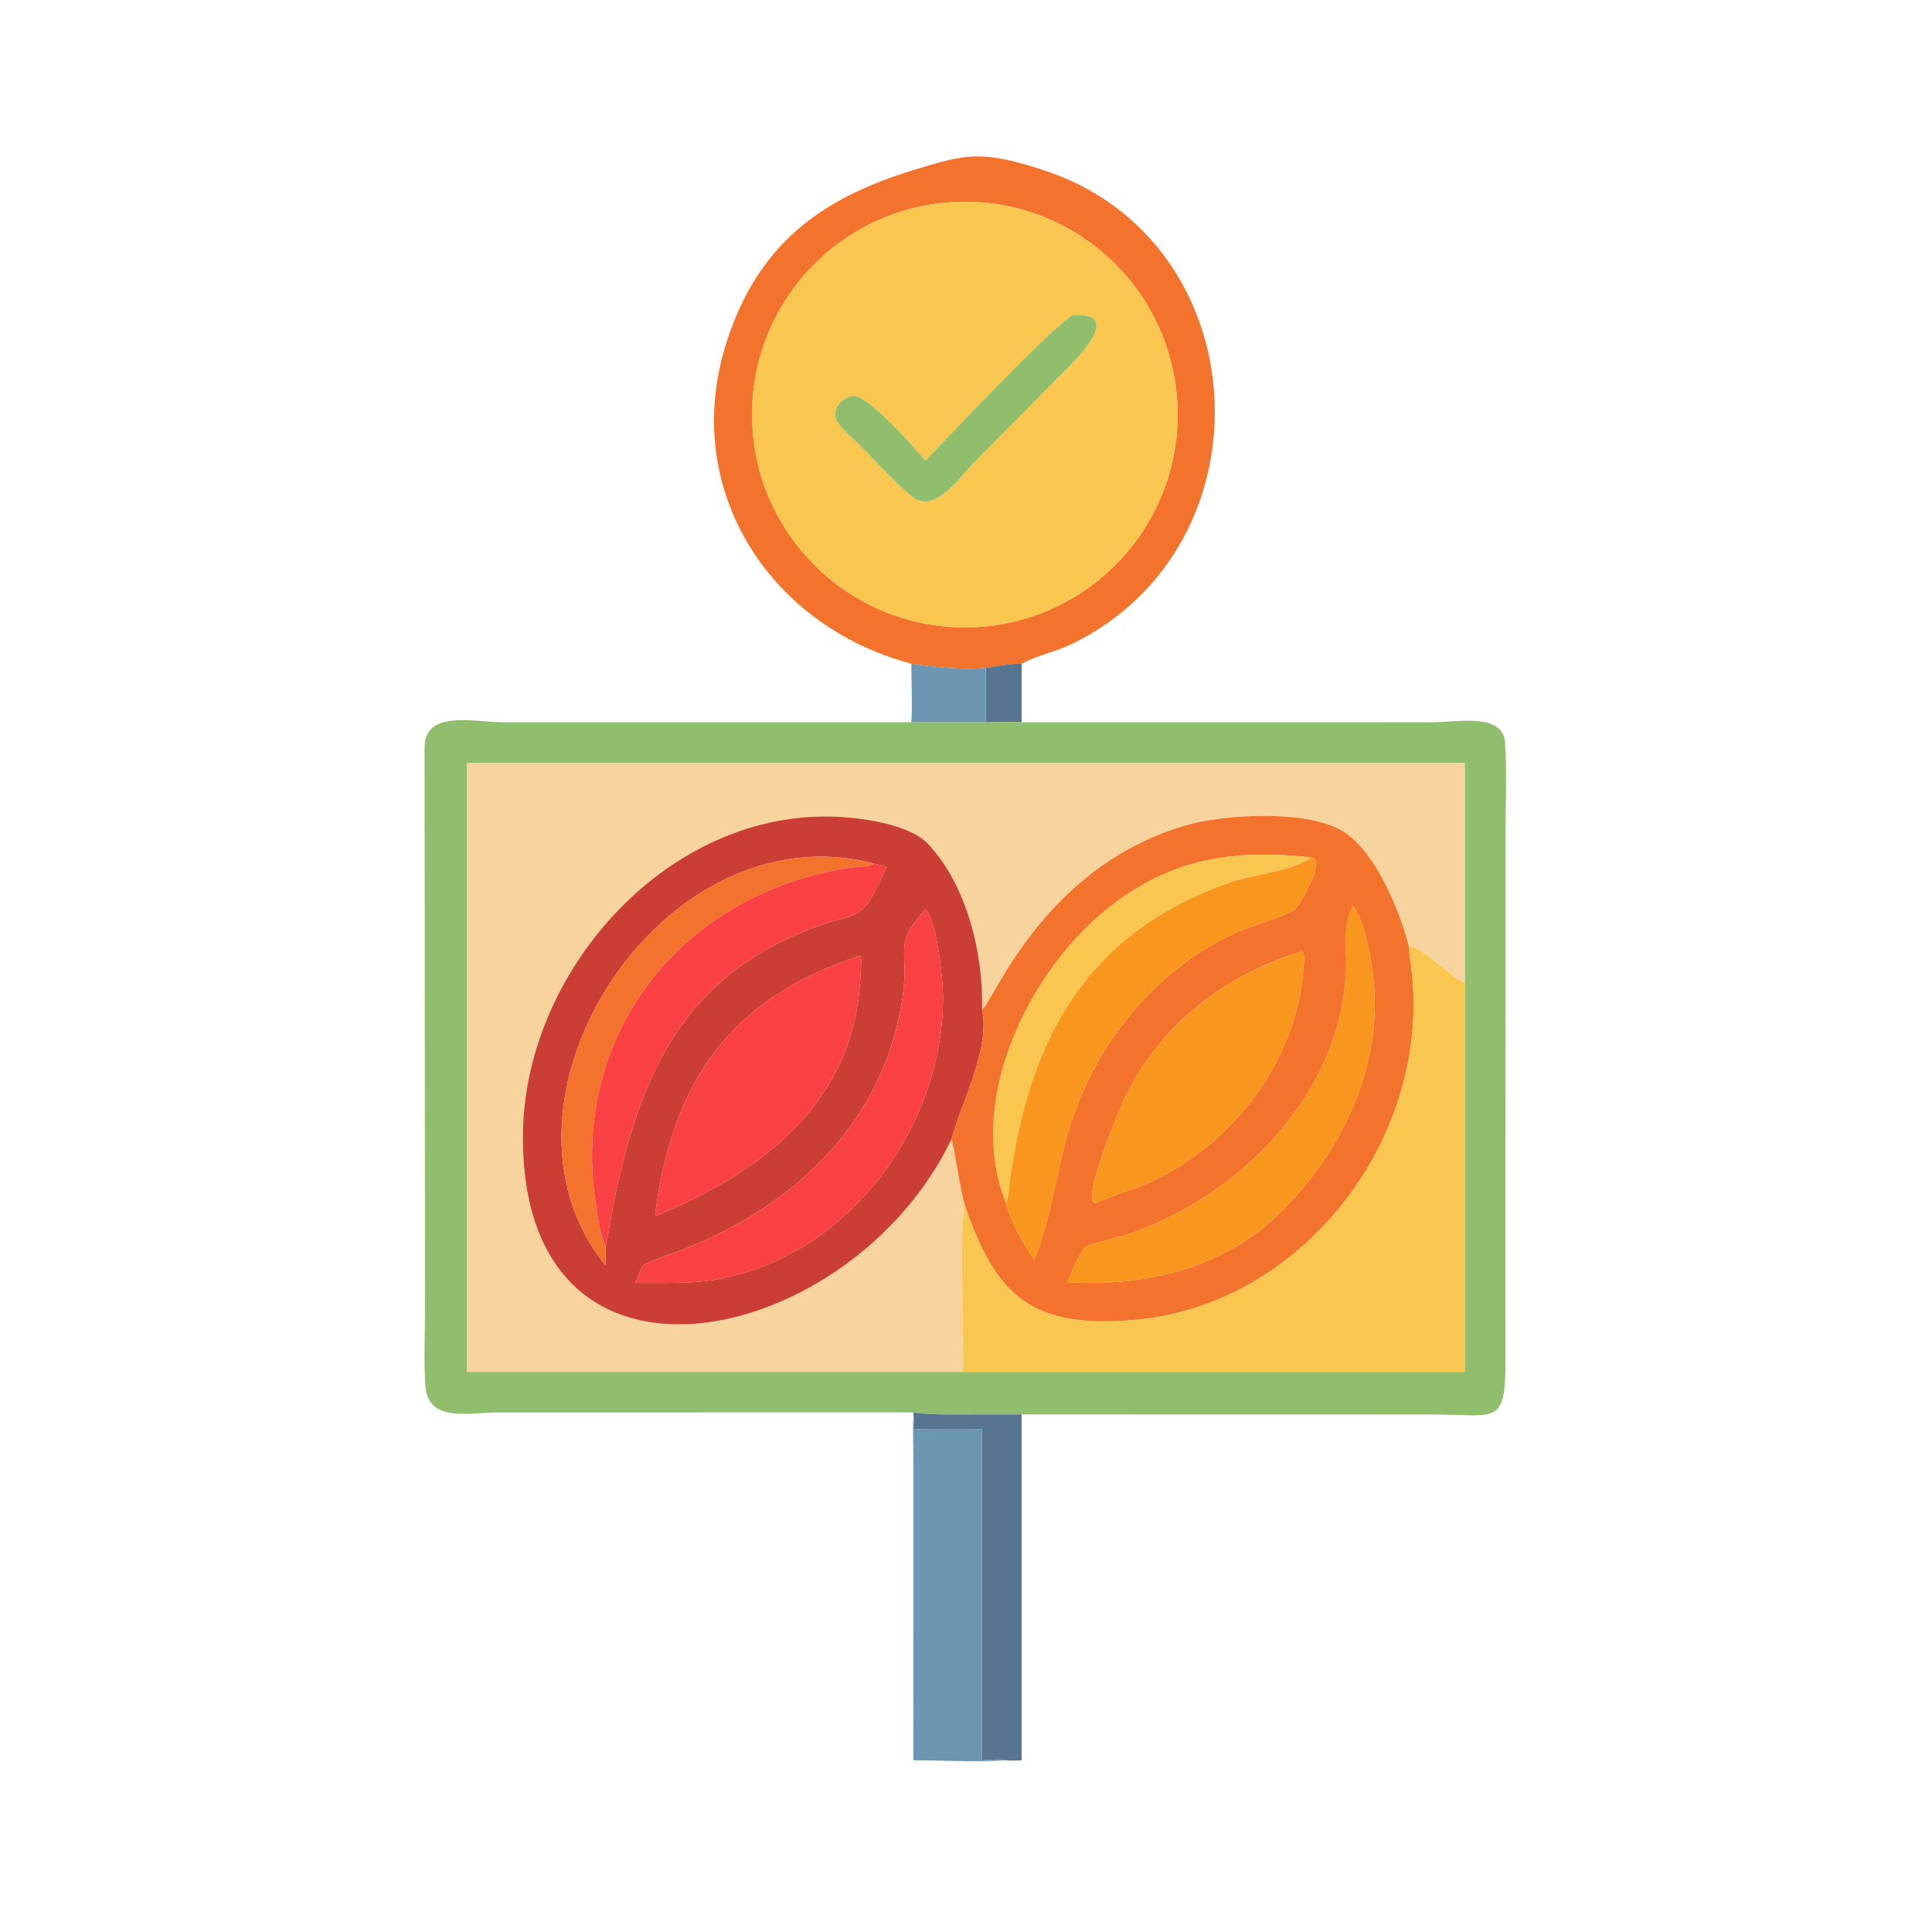 <?xml version="1.0" encoding="utf-8" ?>
<svg xmlns="http://www.w3.org/2000/svg" xmlns:xlink="http://www.w3.org/1999/xlink" width="1024" height="1024">
	<path fill="#F3722C" transform="scale(2 2)" d="M270.744 175.881C267.526 175.875 264.425 176.507 261.26 177.021C254.544 177.544 248.135 176.827 241.507 175.881C203.563 165.815 180.337 129.269 192.454 90.992C200.672 65.03 217.204 52.736 241.731 45.18C256.177 40.729 260.017 39.746 276.373 45.036C333.384 63.473 337.853 144.193 284.323 170.534C280.016 172.654 275.249 173.58 271.037 175.729L270.744 175.881ZM250.845 53.678C219.856 56.352 196.884 83.613 199.503 114.607C202.121 145.601 229.34 168.622 260.339 166.06C291.417 163.491 314.509 136.186 311.884 105.113C309.259 74.04 281.913 50.997 250.845 53.678Z"/>
	<path fill="#F9C74F" transform="scale(2 2)" d="M260.339 166.06C229.34 168.622 202.121 145.601 199.503 114.607C196.884 83.613 219.856 56.352 250.845 53.678C281.913 50.997 309.259 74.04 311.884 105.113C314.509 136.186 291.417 163.491 260.339 166.06ZM284.287 83.528C278.747 86.606 250.736 116.315 245.257 122.111C242.598 118.886 230.546 105.304 226.497 104.953C223.953 104.732 221.354 107.384 221.317 109.87C221.283 112.204 224.922 115.144 226.492 116.669C230.973 120.959 237.361 128.23 241.866 131.722C247.686 136.234 254.233 126.592 257.836 122.889L283.25 97.166C287.053 93.34 297.061 82.648 284.287 83.528Z"/>
	<path fill="#90BE6D" transform="scale(2 2)" d="M245.257 122.111C250.736 116.315 278.747 86.606 284.287 83.528C297.061 82.648 287.053 93.34 283.25 97.166L257.836 122.889C254.233 126.592 247.686 136.234 241.866 131.722C237.361 128.23 230.973 120.959 226.492 116.669C224.922 115.144 221.283 112.204 221.317 109.87C221.354 107.384 223.953 104.732 226.497 104.953C230.546 105.304 242.598 118.886 245.257 122.111Z"/>
	<path fill="#577590" transform="scale(2 2)" d="M261.26 177.021C264.425 176.507 267.526 175.875 270.744 175.881L270.744 191.419C267.609 191.216 264.403 191.377 261.26 191.419L261.26 177.021Z"/>
	<path fill="#6B97B3" transform="scale(2 2)" d="M241.507 175.881C248.135 176.827 254.544 177.544 261.26 177.021L261.26 191.419L241.507 191.419C241.839 186.344 241.513 180.983 241.507 175.881Z"/>
	<path fill="#90BE6D" transform="scale(2 2)" d="M241.507 191.419L261.26 191.419C264.403 191.377 267.609 191.216 270.744 191.419L379.57 191.412C385.812 191.412 398.312 188.782 398.849 196.725C399.391 204.738 398.989 213.024 398.99 221.068L398.971 359.316C399.098 378.022 396.883 374.904 380.25 374.862L270.744 374.839L255.634 374.846C251.099 374.85 246.562 374.959 242.063 374.305L131.946 374.321C124.191 374.327 113.371 377.138 112.721 367.183C112.289 360.563 112.619 353.756 112.628 347.114L112.514 198.202C112.498 187.902 125.712 191.417 133.587 191.416L241.507 191.419ZM388.19 260.262L388.19 202.224L123.8 202.224L123.8 363.555L255.209 363.555L388.19 363.555L388.19 260.262Z"/>
	<path fill="#F7D49D" transform="scale(2 2)" d="M373.346 250.765C370.865 241.111 364.353 225.099 355.399 220.013C345.798 214.56 324.374 215.761 314.159 218.75C275.976 229.921 262.907 266.426 260.255 267.497C260.675 252.954 256.277 234.522 245.884 223.594C240.701 218.144 227.038 216.501 219.859 216.387C175.735 215.689 138.818 258.171 138.574 300.875C138.137 377.388 225.86 356.881 252.14 301.932C252.757 302.956 254.516 315.93 255.817 319.806C253.986 323.071 255.574 357.176 255.209 363.555L123.8 363.555L123.8 202.224L388.19 202.224L388.19 260.262L388.009 260.395C384.848 259.407 377.273 250.98 373.346 250.765Z"/>
	<path fill="#CA3E35" transform="scale(2 2)" d="M252.14 301.932C225.86 356.881 138.137 377.388 138.574 300.875C138.818 258.171 175.735 215.689 219.859 216.387C227.038 216.501 240.701 218.144 245.884 223.594C256.277 234.522 260.675 252.954 260.255 267.497C262.496 278.051 254.707 292.245 252.14 301.932ZM231.714 228.903C175.421 213.953 125.331 292.083 160.499 335.372L160.499 330.308C161.404 326.527 161.851 322.55 162.646 318.726C169.288 286.74 179.682 260.92 212.118 247.219C228.462 240.316 227.457 246.56 234.96 229.669L231.714 228.903ZM245.257 240.921C236.474 250.751 241.047 251.511 239.201 264.224C234.459 296.87 211.162 319.086 181.87 330.803C178.046 332.333 173.914 333.458 170.268 335.372C169.619 336.901 168.98 338.427 168.405 339.986L174.062 339.986C179.254 339.986 184.35 339.997 189.49 339.128C224.65 333.18 250.033 298.795 249.911 263.995C249.895 259.627 248.328 244.117 245.257 240.921ZM227.983 253.261C193.426 264.503 178.328 286.419 173.609 321.811C173.949 322.172 173.771 322.094 174.062 322.176C200.541 311.145 224.845 293.661 227.773 262.254C227.956 260.285 228.516 253.377 227.983 253.261Z"/>
	<path fill="#F3722C" transform="scale(2 2)" d="M260.255 267.497C262.907 266.426 275.976 229.921 314.159 218.75C324.374 215.761 345.798 214.56 355.399 220.013C364.353 225.099 370.865 241.111 373.346 250.765C373.608 253.931 374.148 257.069 374.391 260.233C377.725 303.565 344.283 346.208 300.254 349.839C273.833 352.018 264.069 343.86 255.817 319.806C254.516 315.93 252.757 302.956 252.14 301.932C254.707 292.245 262.496 278.051 260.255 267.497ZM347.568 227.238C326.744 224.972 310.073 227.447 293.236 240.999C272.333 257.824 255.757 292.287 266.644 318.804C268.056 324.154 270.938 329.412 274.133 333.891C277.896 324.377 279.562 314.045 281.953 304.134C287.889 279.533 304.721 257.425 327.992 246.957C330.764 245.71 341.926 242.326 343.259 240.896C344.452 239.616 351.46 228.275 347.568 227.238ZM358.487 240.148C356.142 245.146 356.724 249.062 356.75 254.502C356.913 287.839 330.386 315.795 300.344 326.614C296.178 328.115 291.811 328.849 287.659 330.308C285.5 333.271 284.18 336.585 282.861 339.986C284.725 339.93 286.608 339.82 288.468 339.986C307.016 340.134 325.628 334.791 339.17 321.467C353.944 306.929 364.196 287.315 364.34 266.204C364.386 259.544 362.548 245.881 358.766 240.306L358.487 240.148ZM344.629 252.267C322.986 258.783 304.72 273.938 296.247 295.162C289.64 311.71 288.177 318.694 290.326 318.804C295.338 316.576 300.655 315.241 305.629 312.892C327.274 302.669 344.012 280.323 345.456 256.133C345.508 255.261 346.2 251.834 344.629 252.267Z"/>
	<path fill="#F9C74F" transform="scale(2 2)" d="M266.644 318.804C255.757 292.287 272.333 257.824 293.236 240.999C310.073 227.447 326.744 224.972 347.568 227.238C342.314 230.934 332.007 231.709 325.691 233.946C288.303 247.189 273.244 274.406 267.798 311.637C267.485 313.78 267.473 316.843 266.644 318.804Z"/>
	<path fill="#F3722C" transform="scale(2 2)" d="M160.499 335.372C125.331 292.083 175.421 213.953 231.714 228.903C229.585 229.819 227.178 229.645 224.925 229.998C180.064 237.022 150.851 274.774 157.956 319.476C158.529 323.085 158.874 326.983 160.499 330.308L160.499 335.372Z"/>
	<path fill="#F8961E" transform="scale(2 2)" d="M347.568 227.238C351.46 228.275 344.452 239.616 343.259 240.896C341.926 242.326 330.764 245.71 327.992 246.957C304.721 257.425 287.889 279.533 281.953 304.134C279.562 314.045 277.896 324.377 274.133 333.891C270.938 329.412 268.056 324.154 266.644 318.804C267.473 316.843 267.485 313.78 267.798 311.637C273.244 274.406 288.303 247.189 325.691 233.946C332.007 231.709 342.314 230.934 347.568 227.238Z"/>
	<path fill="#F94144" transform="scale(2 2)" d="M231.714 228.903L234.96 229.669C227.457 246.56 228.462 240.316 212.118 247.219C179.682 260.92 169.288 286.74 162.646 318.726C161.851 322.55 161.404 326.527 160.499 330.308C158.874 326.983 158.529 323.085 157.956 319.476C150.851 274.774 180.064 237.022 224.925 229.998C227.178 229.645 229.585 229.819 231.714 228.903Z"/>
	<path fill="#F8961E" transform="scale(2 2)" d="M287.659 330.308C291.811 328.849 296.178 328.115 300.344 326.614C330.386 315.795 356.913 287.839 356.75 254.502C356.724 249.062 356.142 245.146 358.487 240.148L358.766 240.306C362.548 245.881 364.386 259.544 364.34 266.204C364.196 287.315 353.944 306.929 339.17 321.467C325.628 334.791 307.016 340.134 288.468 339.986C286.608 339.82 284.725 339.93 282.861 339.986C284.18 336.585 285.5 333.271 287.659 330.308Z"/>
	<path fill="#F94144" transform="scale(2 2)" d="M170.268 335.372C173.914 333.458 178.046 332.333 181.87 330.803C211.162 319.086 234.459 296.87 239.201 264.224C241.047 251.511 236.474 250.751 245.257 240.921C248.328 244.117 249.895 259.627 249.911 263.995C250.033 298.795 224.65 333.18 189.49 339.128C184.35 339.997 179.254 339.986 174.062 339.986L168.405 339.986C168.98 338.427 169.619 336.901 170.268 335.372Z"/>
	<path fill="#F9C74F" transform="scale(2 2)" d="M373.346 250.765C377.273 250.98 384.848 259.407 388.009 260.395L388.19 260.262L388.19 363.555L255.209 363.555C255.574 357.176 253.986 323.071 255.817 319.806C264.069 343.86 273.833 352.018 300.254 349.839C344.283 346.208 377.725 303.565 374.391 260.233C374.148 257.069 373.608 253.931 373.346 250.765Z"/>
	<path fill="#F8961E" transform="scale(2 2)" d="M290.326 318.804C288.177 318.694 289.64 311.71 296.247 295.162C304.72 273.938 322.986 258.783 344.629 252.267C346.2 251.834 345.508 255.261 345.456 256.133C344.012 280.323 327.274 302.669 305.629 312.892C300.655 315.241 295.338 316.576 290.326 318.804Z"/>
	<path fill="#F94144" transform="scale(2 2)" d="M174.062 322.176C173.771 322.094 173.949 322.172 173.609 321.811C178.328 286.419 193.426 264.503 227.983 253.261C228.516 253.377 227.956 260.285 227.773 262.254C224.845 293.661 200.541 311.145 174.062 322.176Z"/>
	<path fill="#577590" transform="scale(2 2)" d="M242.063 374.305C246.562 374.959 251.099 374.85 255.634 374.846L270.744 374.839L270.744 466.505C269.405 466.528 267.973 466.661 266.644 466.505C264.695 466.062 262.253 466.433 260.255 466.505L260.255 378.714C254.197 378.615 248.122 378.71 242.063 378.714C242.136 377.422 242.28 376.121 242.063 374.839L242.063 374.305Z"/>
	<path fill="#6B97B3" transform="scale(2 2)" d="M242.063 374.839C242.28 376.121 242.136 377.422 242.063 378.714C248.122 378.71 254.197 378.615 260.255 378.714L260.255 466.505C262.253 466.433 264.695 466.062 266.644 466.505C258.56 467.036 250.178 466.502 242.063 466.505L242.043 385.76C242.028 382.137 241.873 378.457 242.063 374.839Z"/>
</svg>
